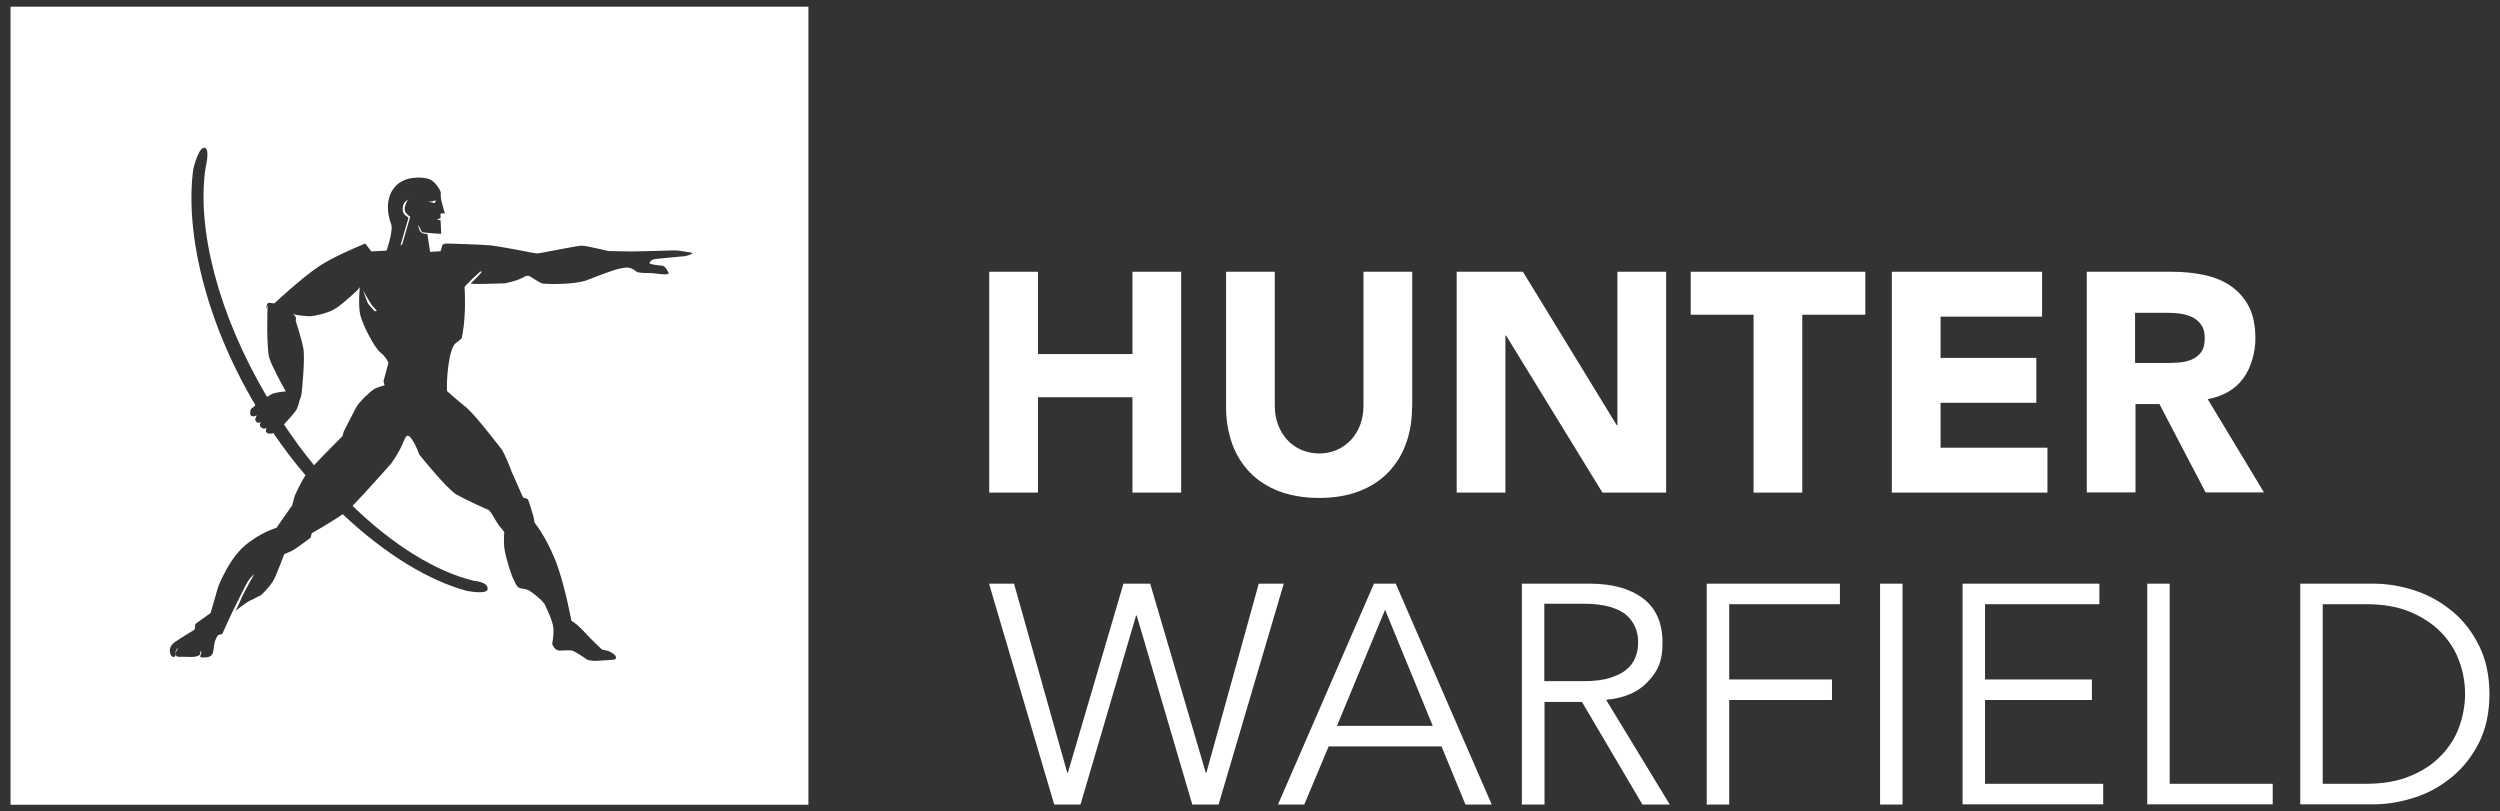 <svg width="188" height="61" viewBox="0 0 188 61" fill="none" xmlns="http://www.w3.org/2000/svg">
<rect x="0" y="0" width="188" height="61" fill="#333333" stroke="none"/>
<g clip-path="url(#clip0_12276_3979)">
<g clip-path="url(#clip1_12276_3979)">
<path d="M0.793 0.5V60.516H60.793V0.5H0.793ZM51.519 19.262C51.294 19.294 49.333 19.455 49.14 19.503C48.947 19.567 48.722 19.841 48.931 19.841C49.028 19.889 49.446 19.953 49.735 19.97C50.024 20.002 50.089 20.195 50.233 20.42C50.394 20.645 50.073 20.645 49.896 20.629C49.719 20.629 49.076 20.516 48.658 20.532C48.24 20.532 47.919 20.468 47.919 20.468C47.919 20.468 47.63 20.211 47.356 20.146C47.083 20.082 46.938 20.146 46.617 20.195C46.295 20.243 45.122 20.677 44.158 21.063C43.177 21.433 41.024 21.368 40.799 21.32C40.574 21.272 39.963 20.838 39.834 20.773C39.706 20.693 39.513 20.773 39.513 20.773C39.513 20.773 39.272 20.918 38.886 21.063C38.5 21.191 37.986 21.304 37.986 21.304C37.986 21.304 36.121 21.368 35.688 21.352C35.237 21.336 35.462 21.256 35.462 21.256C35.462 21.256 36.073 20.661 36.186 20.5C36.298 20.355 36.105 20.436 36.105 20.436C36.105 20.436 34.9 21.497 34.932 21.625C34.964 21.754 35.045 23.732 34.787 25.066C34.707 25.468 34.819 25.404 34.289 25.789C33.759 26.175 33.63 28.265 33.614 28.667C33.598 29.085 33.614 29.407 33.614 29.407C33.614 29.407 34.305 30.034 35.012 30.596C35.72 31.159 37.375 33.362 37.681 33.731C37.97 34.117 38.436 35.355 38.436 35.355L38.404 35.307L39.336 37.413C39.336 37.413 39.657 37.494 39.706 37.558C39.754 37.638 40.091 38.731 40.124 38.876C40.156 39.037 40.204 39.31 40.204 39.31C40.204 39.31 40.992 40.259 41.715 42.011C42.438 43.764 42.968 46.674 42.968 46.674C42.968 46.674 43.113 46.786 43.242 46.867C43.37 46.947 43.885 47.429 44.142 47.735C44.399 48.024 45.267 48.844 45.267 48.844L45.765 48.957C45.765 48.957 46.215 49.166 46.295 49.342C46.376 49.519 46.231 49.6 46.231 49.6C46.231 49.6 44.929 49.712 44.656 49.696C44.383 49.68 44.142 49.632 44.045 49.535C43.933 49.439 43.209 48.973 43.017 48.924C42.824 48.876 42.293 48.924 42.117 48.924C41.94 48.924 41.827 48.876 41.699 48.731C41.57 48.587 41.522 48.41 41.522 48.41C41.522 48.41 41.651 47.831 41.618 47.269C41.586 46.706 41.12 45.806 40.992 45.5C40.863 45.194 40.043 44.551 39.786 44.407C39.545 44.262 39.224 44.294 39.031 44.198C38.822 44.101 38.725 43.748 38.597 43.523C38.468 43.297 38.066 42.043 37.954 41.384C37.841 40.725 37.922 40.034 37.922 40.034C37.922 40.034 37.841 39.873 37.697 39.728C37.552 39.584 37.198 39.037 37.118 38.86C37.038 38.683 36.764 38.362 36.764 38.362C36.764 38.362 35.045 37.606 34.305 37.172C33.566 36.722 31.541 34.198 31.541 34.198C31.541 34.198 30.866 32.365 30.528 32.847C30.255 33.265 30.319 33.555 29.419 34.857C29.419 34.857 27.394 37.14 26.51 38.04C29.58 41.014 32.794 42.992 35.655 43.683C35.655 43.683 36.732 43.748 36.668 44.31C36.636 44.728 35.125 44.439 35.125 44.439C32.28 43.683 28.953 41.674 25.771 38.667C24.854 39.31 23.44 40.098 23.44 40.098L23.36 40.436C23.36 40.436 22.251 41.272 22.026 41.384C21.817 41.497 21.399 41.658 21.399 41.658L21.351 41.738C21.351 41.738 20.756 43.346 20.515 43.731C20.274 44.117 19.679 44.776 19.502 44.825C19.325 44.873 19.02 45.098 18.843 45.146C18.666 45.194 17.702 45.934 17.702 45.934C17.702 45.934 17.895 45.629 18.12 45.066C18.345 44.503 19.181 43.105 19.1 43.185C19.036 43.265 18.795 43.442 18.602 43.78C18.409 44.117 17.364 46.224 17.22 46.561C17.075 46.899 16.706 47.687 16.706 47.687C16.706 47.687 16.464 47.703 16.368 47.799C16.288 47.895 16.143 48.281 16.143 48.281L16.014 49.101C16.014 49.101 15.902 49.391 15.58 49.423C15.484 49.423 14.97 49.519 15.066 49.31C15.211 48.989 15.098 48.941 15.098 48.941L15.034 49.23C15.034 49.23 14.905 49.358 14.616 49.391C14.359 49.423 13.812 49.375 13.443 49.391C13.411 49.391 13.169 49.391 13.218 49.101C13.25 48.957 13.395 48.715 13.395 48.715C13.202 48.86 13.186 49.037 13.202 49.246C13.202 49.31 13.137 49.391 13.137 49.391C12.88 49.455 12.8 49.214 12.768 48.957C12.752 48.699 12.928 48.442 13.105 48.313C13.266 48.185 14.648 47.333 14.648 47.333C14.648 47.333 14.648 46.947 14.729 46.899C14.809 46.85 15.838 46.095 15.838 46.095C15.838 46.095 16.32 44.407 16.384 44.198C16.448 43.989 17.22 42.059 18.393 41.047C19.567 40.034 20.788 39.696 20.788 39.696L21.977 37.992L22.154 37.317C22.154 37.317 22.524 36.432 22.974 35.741C22.122 34.744 21.318 33.683 20.547 32.558C20.547 32.542 20.499 32.59 20.499 32.59C20.499 32.59 20.177 32.67 20.049 32.526C19.952 32.429 20 32.381 20 32.381L20.033 32.188L19.84 32.252C19.84 32.252 19.582 32.14 19.55 32.027C19.502 31.899 19.631 31.754 19.631 31.754C19.631 31.754 19.374 31.851 19.261 31.706C19.149 31.561 19.213 31.449 19.213 31.449L19.309 31.239C19.309 31.239 19.02 31.384 18.875 31.256C18.731 31.127 18.875 30.757 18.875 30.757L19.197 30.484V30.452C15.371 24.005 13.909 17.301 14.536 12.703C14.536 12.703 14.97 10.854 15.452 11.143C15.773 11.336 15.468 12.558 15.468 12.558C14.761 17.108 16.368 23.555 20.065 29.825H20.097C20.161 29.825 20.226 29.761 20.322 29.696C20.659 29.487 21.447 29.439 21.447 29.439H21.495C21.302 29.101 20.418 27.51 20.241 26.883C20.049 26.175 20.081 23.314 20.145 22.912L20.049 23.233C20 22.831 20.193 22.767 20.193 22.767L20.627 22.815C20.627 22.815 22.701 20.886 23.954 20.05C24.163 19.905 24.388 19.776 24.645 19.632C24.71 19.6 24.758 19.567 24.822 19.535C26.044 18.876 27.474 18.314 27.474 18.314L27.924 18.908L29.066 18.844C29.066 18.844 29.612 17.333 29.403 16.818C29.258 16.481 28.824 15.018 29.724 14.021C30.464 13.185 31.878 13.297 32.328 13.49C32.778 13.683 33.148 14.375 33.148 14.471C33.148 14.568 33.116 14.777 33.196 15.114C33.277 15.436 33.453 16.047 33.453 16.047H33.132V16.4C33.148 16.4 32.843 16.513 32.843 16.513L33.132 16.561L33.18 17.574C33.068 17.606 32.087 17.494 31.814 17.477C31.621 17.477 31.412 16.593 31.476 17.059C31.573 17.719 32.135 17.574 32.135 17.574L32.344 18.941L33.132 18.892C33.132 18.892 33.196 18.667 33.244 18.506C33.277 18.346 33.437 18.314 33.63 18.314C33.823 18.314 36.411 18.394 36.957 18.458C37.488 18.523 39.288 18.86 39.288 18.86C39.288 18.86 40.3 19.085 40.477 19.053C40.654 19.037 43.338 18.49 43.724 18.474C44.126 18.474 45.62 18.86 45.749 18.876C45.878 18.892 47.646 18.908 47.646 18.908C47.646 18.908 50.474 18.844 50.764 18.828C51.053 18.828 51.535 18.941 51.953 18.989C52.291 19.037 51.728 19.23 51.503 19.262H51.519Z" fill="white"/>
<path d="M28.182 23.41L28.342 23.362C28.342 23.362 28.214 23.217 28.053 23.056C27.892 22.896 27.298 21.834 27.298 21.834C27.298 21.834 27.571 22.574 27.635 22.751C27.715 22.928 28.182 23.41 28.182 23.41Z" fill="white"/>
<path d="M32.778 15.05C32.778 15.05 32.409 15.227 32.103 15.146L32.698 15.275L32.778 15.05Z" fill="white"/>
<path d="M28.616 26.513C28.165 26.175 27.297 24.471 27.105 23.732C26.912 22.992 27.056 21.593 27.056 21.593L26.896 21.802C26.896 21.802 25.642 23.008 25.063 23.297C24.485 23.603 23.569 23.78 23.279 23.78C22.99 23.78 22.395 23.699 22.395 23.699L22.026 23.619C22.363 23.812 22.235 24.117 22.235 24.117C22.235 24.117 22.669 25.436 22.813 26.207C22.958 26.979 22.685 29.552 22.685 29.552C22.685 29.552 22.652 29.841 22.524 30.114V30.146C22.46 30.42 22.347 30.709 22.299 30.805C22.186 31.015 21.399 31.867 21.399 31.867L21.351 31.915C22.074 33.008 22.829 34.021 23.617 34.986C24.453 34.085 25.755 32.799 25.755 32.799L25.851 32.445C25.851 32.445 26.462 31.24 26.751 30.693C27.024 30.162 27.956 29.358 28.149 29.246C28.342 29.134 28.921 28.973 28.921 28.973L28.84 28.667L29.21 27.285C29.21 27.285 29.066 26.867 28.616 26.513Z" fill="white"/>
<path d="M30.432 15.661C30.48 15.291 30.689 15.002 30.689 15.002C30.689 15.002 30.351 15.194 30.303 15.5C30.239 15.805 30.303 15.982 30.4 16.111C30.512 16.223 30.721 16.368 30.721 16.368L30.11 18.474L30.255 18.346L30.85 16.288C30.85 16.288 30.384 16.047 30.432 15.661Z" fill="white"/>
<path d="M74.391 20.436H78.055V26.625H85.16V20.436H88.824V37.043H85.16V29.873H78.055V37.043H74.391V20.436Z" fill="white"/>
<path d="M106.183 30.628C106.183 31.609 106.038 32.526 105.733 33.346C105.443 34.181 104.993 34.889 104.415 35.5C103.836 36.111 103.097 36.593 102.229 36.931C101.361 37.268 100.348 37.445 99.207 37.445C98.066 37.445 97.037 37.268 96.153 36.931C95.285 36.593 94.546 36.111 93.968 35.5C93.389 34.889 92.939 34.166 92.65 33.346C92.36 32.51 92.2 31.609 92.2 30.628V20.436H95.864V30.5C95.864 31.014 95.944 31.497 96.105 31.931C96.266 32.365 96.507 32.751 96.796 33.072C97.086 33.394 97.455 33.651 97.857 33.828C98.275 34.005 98.725 34.101 99.207 34.101C99.689 34.101 100.139 34.005 100.541 33.828C100.943 33.651 101.297 33.394 101.602 33.072C101.891 32.751 102.132 32.365 102.293 31.931C102.454 31.497 102.534 31.014 102.534 30.5V20.436H106.199V30.628H106.183Z" fill="white"/>
<path d="M109.558 20.436H114.525L121.581 31.979H121.629V20.436H125.293V37.043H120.504L113.255 25.227H113.207V37.043H109.542V20.436H109.558Z" fill="white"/>
<path d="M131.883 23.667H127.142V20.436H140.273V23.667H135.532V37.043H131.867V23.667H131.883Z" fill="white"/>
<path d="M142.282 20.436H153.565V23.812H145.931V26.915H153.131V30.291H145.931V33.667H153.967V37.043H142.266V20.436H142.282Z" fill="white"/>
<path d="M156.908 20.436H163.338C164.189 20.436 164.977 20.516 165.748 20.677C166.504 20.837 167.179 21.111 167.742 21.497C168.304 21.883 168.77 22.397 169.108 23.04C169.445 23.683 169.606 24.503 169.606 25.468C169.606 26.432 169.301 27.638 168.69 28.458C168.079 29.278 167.195 29.793 166.022 30.017L170.249 37.027H165.861L162.389 30.387H160.589V37.027H156.925V20.436H156.908ZM160.573 27.3H162.727C163.048 27.3 163.402 27.284 163.772 27.268C164.141 27.252 164.479 27.172 164.768 27.059C165.057 26.947 165.315 26.754 165.507 26.513C165.7 26.256 165.797 25.918 165.797 25.452C165.797 24.985 165.716 24.696 165.54 24.439C165.363 24.181 165.154 24.005 164.881 23.86C164.607 23.731 164.302 23.635 163.964 23.587C163.627 23.538 163.289 23.522 162.952 23.522H160.557V27.3H160.573Z" fill="white"/>
<path d="M80.257 58.104H80.306L84.484 43.892H86.494L90.673 58.104H90.721L94.659 43.892H96.539L91.637 60.5H89.66L85.481 46.288H85.433L81.254 60.5H79.277L74.375 43.892H76.255L80.257 58.104Z" fill="white"/>
<path d="M98.082 60.5H96.105L103.322 43.892H104.961L112.178 60.5H110.201L108.401 56.127H99.915L98.082 60.5ZM100.541 54.583H107.742L104.158 45.853L100.541 54.583Z" fill="white"/>
<path d="M116.132 60.5H114.444V43.892H119.555C121.243 43.892 122.577 44.262 123.558 45.001C124.538 45.741 125.02 46.85 125.02 48.329C125.02 49.809 124.651 50.468 123.927 51.255C123.204 52.043 122.143 52.51 120.777 52.622L125.567 60.5H123.509L118.961 52.783H116.148V60.5H116.132ZM116.132 51.223H119.138C119.893 51.223 120.52 51.143 121.05 50.982C121.581 50.821 121.999 50.612 122.304 50.355C122.609 50.098 122.85 49.792 122.979 49.439C123.124 49.085 123.188 48.715 123.188 48.297C123.188 47.879 123.124 47.542 122.979 47.188C122.834 46.834 122.609 46.529 122.304 46.255C121.999 45.982 121.581 45.789 121.05 45.628C120.52 45.484 119.893 45.403 119.138 45.403H116.132V51.223Z" fill="white"/>
<path d="M130.035 60.5H128.347V43.892H138.361V45.435H130.035V51.095H137.766V52.638H130.035V60.5Z" fill="white"/>
<path d="M143.07 60.5H141.382V43.892H143.07V60.5Z" fill="white"/>
<path d="M149.274 58.94H158.162V60.484H147.586V43.892H157.873V45.435H149.274V51.095H157.31V52.638H149.274V58.94Z" fill="white"/>
<path d="M163.177 58.94H170.908V60.484H161.473V43.892H163.161V58.94H163.177Z" fill="white"/>
<path d="M172.981 43.892H178.494C179.523 43.892 180.568 44.069 181.596 44.407C182.641 44.744 183.573 45.275 184.409 45.966C185.245 46.657 185.92 47.526 186.434 48.571C186.949 49.616 187.206 50.821 187.206 52.188C187.206 53.554 186.949 54.792 186.434 55.821C185.92 56.85 185.245 57.718 184.409 58.41C183.573 59.101 182.641 59.632 181.596 59.969C180.552 60.307 179.523 60.484 178.494 60.484H172.981V43.892ZM174.669 58.94H177.948C179.218 58.94 180.311 58.747 181.243 58.361C182.175 57.976 182.947 57.477 183.557 56.834C184.168 56.207 184.634 55.484 184.924 54.68C185.213 53.876 185.374 53.04 185.374 52.188C185.374 51.336 185.229 50.5 184.924 49.696C184.634 48.892 184.168 48.169 183.557 47.542C182.947 46.915 182.159 46.4 181.243 46.014C180.311 45.628 179.218 45.435 177.948 45.435H174.669V58.94Z" fill="white"/>
</g>
</g>
<defs>
<clipPath id="clip0_12276_3979">
<rect width="188" height="60" fill="white" transform="translate(-0 0.5)"/>
</clipPath>
<clipPath id="clip1_12276_3979">
<rect width="186.412" height="60" fill="white" transform="translate(0.793 0.5)"/>
</clipPath>
</defs>
</svg>

